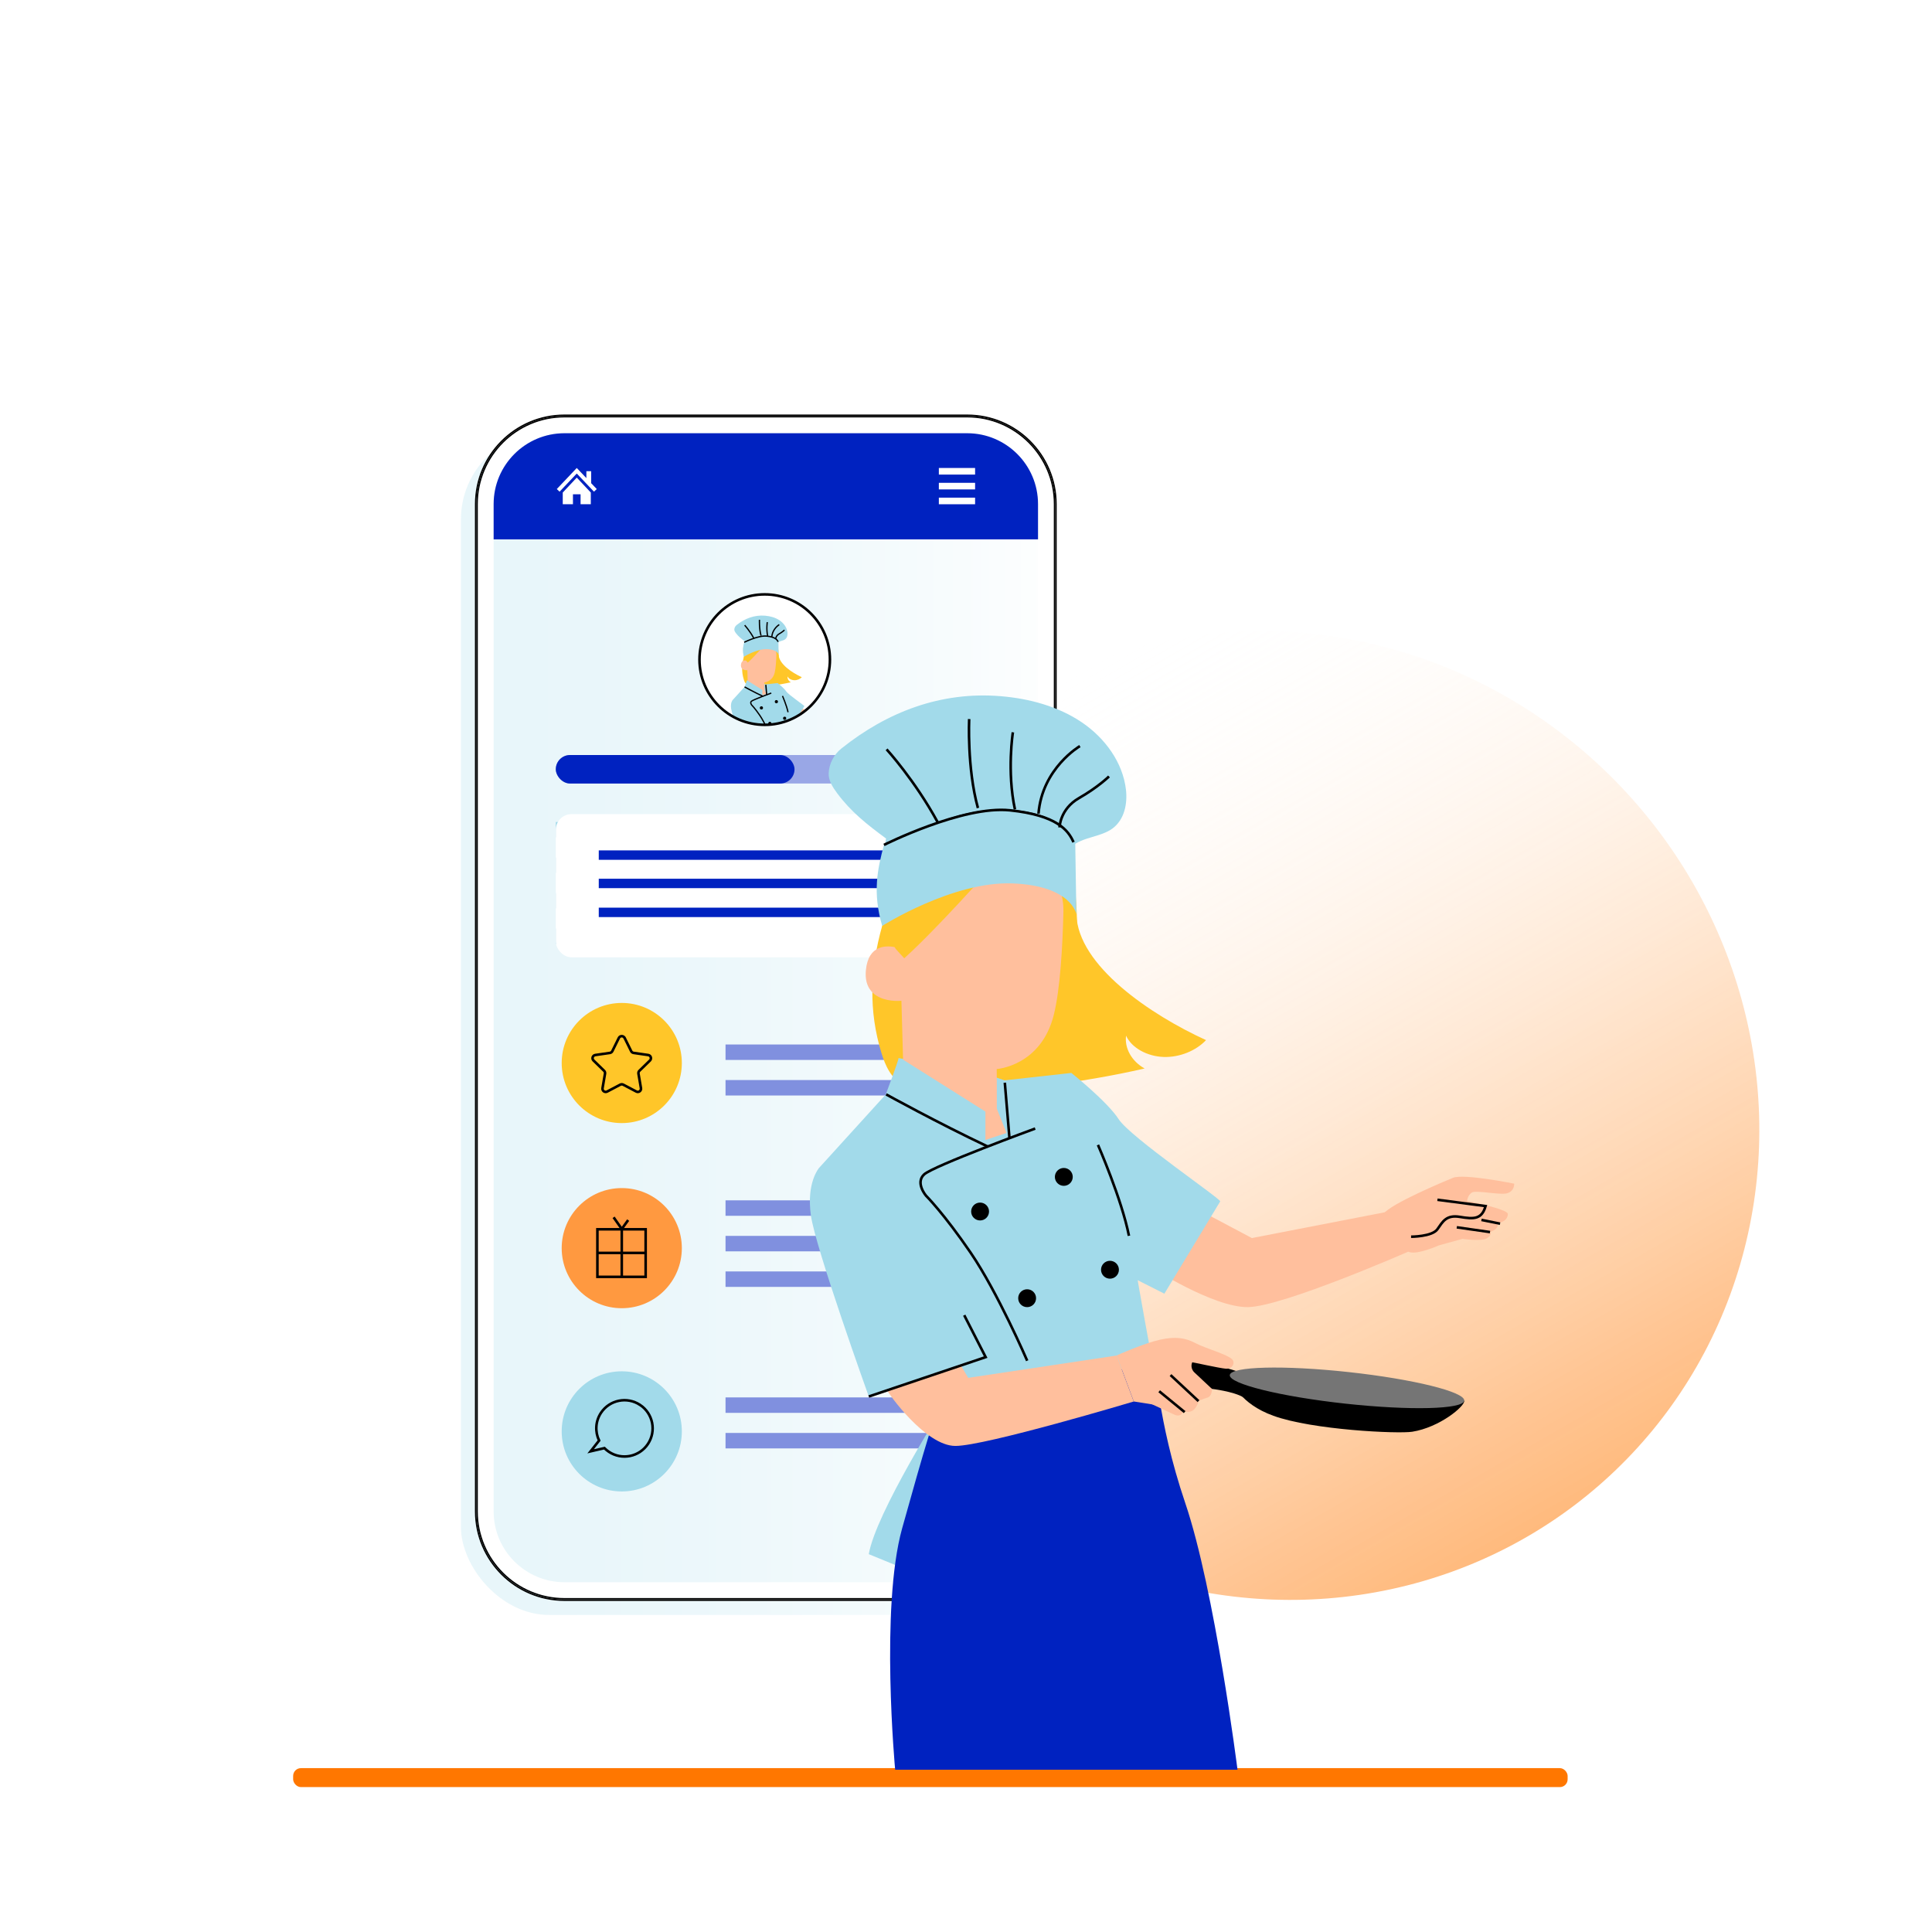<?xml version="1.0" encoding="UTF-8"?>
<svg xmlns="http://www.w3.org/2000/svg" xmlns:xlink="http://www.w3.org/1999/xlink" id="Laag_1" viewBox="0 0 750 750">
  <defs>
    <style>.cls-1,.cls-2,.cls-3,.cls-4{fill:none;}.cls-2{stroke-linejoin:round;}.cls-2,.cls-3,.cls-4{stroke:#000;}.cls-5{clip-path:url(#clippath);}.cls-6{fill:#0022c0;}.cls-7{fill:#ff9c6a;}.cls-8,.cls-9,.cls-10{fill:#fff;}.cls-11{fill:#ffc629;}.cls-12{fill:#ffbf9d;}.cls-13{fill:#ff9940;}.cls-14{fill:#f70;}.cls-15{fill:#99a7e6;}.cls-16{fill:#1a2e35;}.cls-17{fill:#a2daea;}.cls-18{fill:#8090df;}.cls-19{fill:#757575;}.cls-20{fill:url(#Naamloos_verloop_5);filter:url(#drop-shadow-3);opacity:.5;}.cls-3,.cls-4{stroke-miterlimit:10;}.cls-21{fill:url(#Naamloos_verloop_2);opacity:.51;}.cls-9{filter:url(#drop-shadow-1);}.cls-10{filter:url(#drop-shadow-2);}.cls-4{stroke-width:.5px;}</style>
    <linearGradient id="Naamloos_verloop_2" x1="-20181.33" y1="-1638.29" x2="-19800.63" y2="-1638.29" gradientTransform="translate(6608.45 -18670.75) rotate(-76.94)" gradientUnits="userSpaceOnUse">
      <stop offset="0" stop-color="#f70"></stop>
      <stop offset=".12" stop-color="#ff8318" stop-opacity=".9"></stop>
      <stop offset=".38" stop-color="#ffa556" stop-opacity=".66"></stop>
      <stop offset=".75" stop-color="#ffdab9" stop-opacity=".27"></stop>
      <stop offset="1" stop-color="#fff" stop-opacity="0"></stop>
    </linearGradient>
    <filter id="drop-shadow-1" filterUnits="userSpaceOnUse">
      <feOffset dx="2" dy="2"></feOffset>
      <feGaussianBlur result="blur" stdDeviation="5"></feGaussianBlur>
      <feFlood flood-color="#000" flood-opacity=".4"></feFlood>
      <feComposite in2="blur" operator="in"></feComposite>
      <feComposite in="SourceGraphic"></feComposite>
    </filter>
    <filter id="drop-shadow-2" filterUnits="userSpaceOnUse">
      <feOffset dx="-6" dy="6"></feOffset>
      <feGaussianBlur result="blur-2" stdDeviation="5"></feGaussianBlur>
      <feFlood flood-color="#000" flood-opacity=".2"></feFlood>
      <feComposite in2="blur-2" operator="in"></feComposite>
      <feComposite in="SourceGraphic"></feComposite>
    </filter>
    <linearGradient id="Naamloos_verloop_5" x1="184.93" y1="391.2" x2="409.65" y2="391.2" gradientUnits="userSpaceOnUse">
      <stop offset="0" stop-color="#a2daea"></stop>
      <stop offset=".2" stop-color="#a6dbeb"></stop>
      <stop offset=".43" stop-color="#b4e1ee"></stop>
      <stop offset=".67" stop-color="#caeaf3"></stop>
      <stop offset=".92" stop-color="#eaf6fa"></stop>
      <stop offset="1" stop-color="#f6fbfd"></stop>
    </linearGradient>
    <filter id="drop-shadow-3" filterUnits="userSpaceOnUse">
      <feOffset dx="-6" dy="6"></feOffset>
      <feGaussianBlur result="blur-3" stdDeviation="5"></feGaussianBlur>
      <feFlood flood-color="#000" flood-opacity=".2"></feFlood>
      <feComposite in2="blur-3" operator="in"></feComposite>
      <feComposite in="SourceGraphic"></feComposite>
    </filter>
    <clipPath id="clippath">
      <circle class="cls-1" cx="296.86" cy="256.06" r="25.32"></circle>
    </clipPath>
  </defs>
  <ellipse class="cls-21" cx="495.33" cy="433" rx="185" ry="190.64" transform="translate(-162.26 453.48) rotate(-42.94)"></ellipse>
  <g>
    <path class="cls-9" d="m219.12,160.92h156.34c19.18,0,34.75,15.57,34.75,34.75v391.06c0,19.18-15.57,34.75-34.75,34.75h-156.34c-19.18,0-34.75-15.57-34.75-34.75V195.67c0-19.18,15.57-34.75,34.75-34.75Z"></path>
    <path class="cls-10" d="m191.62,586.73c0,15.16,12.33,27.49,27.49,27.49h156.34c15.16,0,27.49-12.33,27.49-27.49V209.38h-211.33v377.35Z"></path>
    <rect class="cls-20" x="184.93" y="161.48" width="224.72" height="459.44" rx="34.19" ry="34.19"></rect>
    <path class="cls-8" d="m375.46,162.04h-156.34c-18.54,0-33.63,15.09-33.63,33.63v391.06c0,18.54,15.09,33.63,33.63,33.63h156.34c18.54,0,33.63-15.09,33.63-33.63V195.67c0-18.55-15.09-33.63-33.63-33.63Zm27.49,424.69c0,15.16-12.33,27.49-27.49,27.49h-156.34c-15.16,0-27.49-12.33-27.49-27.49V195.67c0-15.16,12.33-27.49,27.49-27.49h156.34c15.16,0,27.49,12.33,27.49,27.49v391.06Z"></path>
    <path d="m375.46,160.92h-156.34c-19.16,0-34.75,15.59-34.75,34.75v391.06c0,19.16,15.59,34.75,34.75,34.75h156.34c19.16,0,34.75-15.59,34.75-34.75V195.67c0-19.16-15.59-34.75-34.75-34.75Zm34.19,425.81c0,3.25-.45,6.39-1.3,9.36s-2.08,5.78-3.65,8.37c-1.43,2.35-3.13,4.51-5.06,6.45-1.16,1.16-2.4,2.24-3.72,3.22-1.43,1.07-2.94,2.02-4.52,2.86-4.76,2.51-10.18,3.93-15.93,3.93h-156.34c-3.37,0-6.62-.49-9.69-1.4-1.02-.3-2.03-.65-3.01-1.05-.44-.17-.87-.36-1.3-.55-1-.45-1.97-.94-2.91-1.48-.58-.33-1.15-.68-1.71-1.04-.3-.19-.59-.39-.89-.59-3.47-2.42-6.48-5.45-8.85-8.96-.61-.91-1.19-1.85-1.71-2.82-.26-.48-.52-.98-.76-1.47-.48-1-.91-2.02-1.3-3.07-.58-1.57-1.04-3.2-1.38-4.87-.11-.56-.21-1.12-.3-1.68-.26-1.7-.39-3.44-.39-5.21h0V195.67h0c0-5.31,1.21-10.34,3.37-14.82.24-.5.49-.99.76-1.47.42-.78.88-1.54,1.37-2.28.63-.98,1.31-1.92,2.04-2.82.45-.56.92-1.12,1.41-1.65.39-.43.79-.85,1.2-1.25,6.18-6.11,14.67-9.89,24.05-9.89h156.34c10.07,0,19.12,4.35,25.38,11.28,1.44,1.6,2.74,3.33,3.86,5.18.39.65.76,1.31,1.11,1.98,1.47,2.84,2.55,5.91,3.18,9.14.42,2.14.65,4.34.65,6.61v391.06Z"></path>
    <path d="m184.93,195.67h0c0-5.31,1.21-10.34,3.37-14.82-2.16,4.48-3.37,9.51-3.37,14.82Z"></path>
    <path d="m188.3,601.55c-.48-1-.91-2.02-1.3-3.07.38,1.05.82,2.07,1.3,3.07Z"></path>
    <path d="m190.77,605.85c-.61-.91-1.19-1.85-1.71-2.82.53.97,1.1,1.91,1.71,2.82Z"></path>
    <path d="m375.46,161.48c10.07,0,19.12,4.35,25.38,11.28-6.26-6.93-15.31-11.28-25.38-11.28h-156.34c-9.38,0-17.87,3.78-24.05,9.89,6.18-6.11,14.67-9.89,24.05-9.89h156.34Z"></path>
    <path d="m219.12,620.92c-3.37,0-6.62-.49-9.69-1.4,3.07.91,6.32,1.4,9.69,1.4h156.34c5.75,0,11.17-1.42,15.93-3.93-4.76,2.51-10.18,3.93-15.93,3.93h-156.34Z"></path>
    <path d="m409.65,195.67v391.06c0,3.25-.45,6.39-1.3,9.36.84-2.97,1.3-6.11,1.3-9.36V195.67c0-2.26-.23-4.47-.65-6.61.42,2.14.65,4.34.65,6.61Z"></path>
    <path d="m184.93,586.73c0,1.77.13,3.51.39,5.21-.26-1.7-.39-3.44-.39-5.21h0Z"></path>
    <path d="m409.65,195.67c0-2.26-.23-4.47-.65-6.61-.63-3.23-1.71-6.31-3.18-9.14-.35-.67-.72-1.33-1.11-1.98-1.12-1.85-2.42-3.59-3.86-5.18-6.26-6.93-15.31-11.28-25.38-11.28h-156.34c-9.38,0-17.87,3.78-24.05,9.89-.41.41-.81.83-1.2,1.25-.49.53-.95,1.09-1.41,1.65-.73.9-1.41,1.85-2.04,2.82-.48.74-.94,1.5-1.37,2.28-.26.48-.52.98-.76,1.47-2.16,4.48-3.37,9.51-3.37,14.82v391.06c0,1.77.13,3.51.39,5.21.09.57.19,1.13.3,1.68.34,1.67.8,3.29,1.38,4.87.38,1.05.82,2.07,1.3,3.07.24.5.49.99.76,1.47.53.97,1.1,1.91,1.71,2.82,2.37,3.51,5.38,6.54,8.85,8.96.29.2.59.4.89.59.56.36,1.13.71,1.71,1.04.94.54,1.92,1.03,2.91,1.48.43.19.86.38,1.3.55.98.39,1.99.74,3.01,1.05,3.07.91,6.32,1.4,9.69,1.4h156.34c5.75,0,11.18-1.42,15.93-3.93,1.59-.84,3.1-1.79,4.52-2.86,1.32-.98,2.56-2.06,3.72-3.22,1.93-1.93,3.64-4.1,5.06-6.45,1.57-2.58,2.81-5.39,3.65-8.37s1.3-6.11,1.3-9.36V195.67Zm-.56,391.06c0,18.54-15.09,33.63-33.63,33.63h-156.34c-18.54,0-33.63-15.09-33.63-33.63V195.67c0-18.55,15.09-33.63,33.63-33.63h156.34c18.54,0,33.63,15.09,33.63,33.63v391.06Z"></path>
    <path d="m205.12,617.93c-1-.45-1.97-.94-2.91-1.48.94.54,1.92,1.03,2.91,1.48Z"></path>
    <path d="m399.64,610.91c-1.16,1.16-2.4,2.24-3.72,3.22,1.32-.98,2.56-2.06,3.72-3.22Z"></path>
    <path d="m405.81,179.92c1.47,2.84,2.55,5.91,3.18,9.14-.63-3.23-1.71-6.31-3.18-9.14Z"></path>
    <path d="m190.42,177.1c.63-.98,1.31-1.92,2.04-2.82-.73.9-1.41,1.85-2.04,2.82Z"></path>
    <path class="cls-6" d="m375.46,168.18h-156.34c-15.16,0-27.49,12.33-27.49,27.49v13.71h211.33v-13.71c0-15.16-12.33-27.49-27.49-27.49Z"></path>
    <g>
      <g>
        <rect class="cls-8" x="364.46" y="181.67" width="14.07" height="2.56"></rect>
        <rect class="cls-8" x="364.46" y="193.19" width="14.07" height="2.56"></rect>
        <rect class="cls-8" x="364.46" y="187.43" width="14.07" height="2.56"></rect>
      </g>
      <g>
        <polygon class="cls-8" points="229.49 187.57 229.49 182.92 227.63 182.92 227.63 185.6 223.9 181.67 216.15 189.85 217.23 190.87 223.9 183.82 230.58 190.87 231.66 189.85 229.49 187.57"></polygon>
        <polygon class="cls-8" points="218.46 191.2 218.46 195.74 222.42 195.74 222.42 191.89 225.38 191.89 225.38 195.74 229.35 195.74 229.35 191.2 223.9 185.4 218.46 191.2"></polygon>
      </g>
    </g>
  </g>
  <rect class="cls-18" x="281.65" y="405.47" width="96.3" height="6"></rect>
  <rect class="cls-18" x="281.65" y="419.27" width="96.3" height="6"></rect>
  <rect class="cls-18" x="281.65" y="465.97" width="96.3" height="6"></rect>
  <rect class="cls-18" x="281.65" y="479.77" width="96.3" height="6"></rect>
  <rect class="cls-18" x="281.65" y="493.57" width="96.3" height="6"></rect>
  <rect class="cls-18" x="281.65" y="542.47" width="96.3" height="6"></rect>
  <rect class="cls-18" x="281.65" y="556.27" width="96.3" height="6"></rect>
  <g>
    <rect class="cls-17" x="215.76" y="319.1" width="162.2" height="6"></rect>
    <rect class="cls-17" x="215.76" y="332.88" width="162.2" height="6"></rect>
    <rect class="cls-17" x="215.76" y="346.66" width="162.2" height="6"></rect>
    <rect class="cls-17" x="215.76" y="360.44" width="162.2" height="6"></rect>
  </g>
  <circle class="cls-13" cx="241.37" cy="484.53" r="23.32"></circle>
  <circle class="cls-17" cx="241.37" cy="555.66" r="23.32"></circle>
  <circle class="cls-11" cx="241.37" cy="412.66" r="23.32"></circle>
  <path class="cls-3" d="m242.48,402.92l2.54,5.14c.18.37.53.62.93.68l5.68.82c1.02.15,1.42,1.4.69,2.12l-4.11,4c-.29.29-.43.7-.36,1.1l.97,5.65c.17,1.01-.89,1.79-1.8,1.31l-5.08-2.67c-.36-.19-.79-.19-1.16,0l-5.08,2.67c-.91.48-1.97-.29-1.8-1.31l.97-5.65c.07-.4-.06-.81-.36-1.1l-4.11-4c-.74-.72-.33-1.97.69-2.12l5.68-.82c.4-.06.75-.31.93-.68l2.54-5.14c.46-.92,1.77-.92,2.23,0Z"></path>
  <path class="cls-3" d="m248.48,545.4c-5.02-3.35-11.81-1.99-15.16,3.03-2.22,3.33-2.36,7.43-.75,10.79l-3.29,4.18,5.35-1.24c.52.52,1.09,1,1.73,1.42,5.02,3.35,11.81,1.99,15.16-3.03,3.35-5.02,1.99-11.81-3.03-15.16Z"></path>
  <polyline class="cls-2" points="243.85 473.64 241.37 477.08 238.2 472.56"></polyline>
  <rect class="cls-3" x="231.91" y="477.21" width="18.73" height="18.46"></rect>
  <g>
    <line class="cls-3" x1="241.37" y1="477.08" x2="241.37" y2="495.68"></line>
    <line class="cls-3" x1="232.07" y1="486.38" x2="250.67" y2="486.38"></line>
  </g>
  <rect class="cls-8" x="215.76" y="316.04" width="162.2" height="55.6" rx="6.12" ry="6.12"></rect>
  <rect class="cls-6" x="232.44" y="330.12" width="128.83" height="3.66"></rect>
  <rect class="cls-6" x="232.44" y="341.12" width="128.83" height="3.66"></rect>
  <rect class="cls-6" x="232.44" y="352.35" width="128.83" height="3.66"></rect>
  <rect class="cls-15" x="215.76" y="293.1" width="162.2" height="11.06" rx="5.53" ry="5.53"></rect>
  <rect class="cls-6" x="215.76" y="293.1" width="92.67" height="11.06" rx="5.53" ry="5.53"></rect>
  <rect class="cls-14" x="113.8" y="686.39" width="494.75" height="7.36" rx="3.02" ry="3.02"></rect>
  <g>
    <g>
      <path class="cls-11" d="m417.85,354.92l-75.39,4.5c-4.7,16.74-5.37,32.89-.24,49.48,1.46,4.73,3.63,9.73,8.6,12.48,4.45,2.46,10.23,2.61,15.65,2.55,26.27-.28,52.53-3.36,77.87-9.14-4.99-2.77-7.86-7.85-7.2-12.74,2.16,4.79,8.29,8.06,14.61,8.26,6.32.2,12.57-2.47,16.44-6.54-21.44-9.76-49.82-28.91-50.33-48.85Z"></path>
      <g>
        <path d="m480.78,532.45c-.28.07-22.24-6.91-22.24-6.91l-6.9,5.45,18.83,8.18s8.31.95,12.3,3.3c3.98,2.35-1.98-10.02-1.98-10.02Z"></path>
        <path d="m477.41,533.8s.04.22.14.61c.64,2.29,3.77,10.47,16.76,15.19,15.22,5.52,48.4,7.06,53.91,6.2,10.66-1.68,20.61-9.99,20.19-12.07"></path>
        <path class="cls-19" d="m568.41,543.73c-.37,3.38-21.04,3.9-46.17,1.16s-45.2-7.71-44.84-11.09c.37-3.38,21.04-3.9,46.17-1.16,25.13,2.74,45.2,7.71,44.84,11.09Z"></path>
      </g>
      <path class="cls-12" d="m558.45,483.49l9.29-2.57s7.67,1.16,9.65-.31c1.98-1.47,1.04-2.32,1.04-2.32,4.18-1.58,2.69-3.43,2.69-3.43,0,0,4.15-.32,4.23-3.59.04-1.91-15.83-5.07-15.83-5.07,0,0,.15-2.05,1.77-3.21,1.62-1.16,10.98,1.09,13.85.21,2.87-.87,2.67-3.7,2.67-3.7,0,0-19.64-3.99-23.77-2.27-4.14,1.72-23.99,10-27.02,14.01l6.6,13.77s.4.21,3.69,1.1c3.29.9,11.16-2.61,11.16-2.61Z"></path>
      <path class="cls-12" d="m458.78,466.18l27.2,14.43,53.1-10.3,7.54,15.61s-48.53,21.26-62.08,21.5c-13.55.23-38.19-15.74-38.19-15.74l12.42-25.5Z"></path>
      <g>
        <path class="cls-17" d="m415.91,416.52s13.94,11.08,18.37,17.97c4.43,6.9,39.89,31.05,39.4,31.9-.49.85-21.67,35.82-21.67,35.82l-11.77-5.94-24.33-78.52"></path>
        <path class="cls-17" d="m366.37,545.72s-26.44,41.72-29.11,57.61l29.11,11.92v-69.53Z"></path>
        <path class="cls-17" d="m348.81,410.75c0,1.05-4.98,14.15-4.98,14.15l-25.95,28.57,50.06,81.52,4.98,12.32,77.06-4.46s-11.01-58.45-11.79-68.15c-.79-9.7-22.28-58.19-22.28-58.19l-25.95,2.88-7.6-2.62-33.55-6.03Z"></path>
        <path class="cls-6" d="m364.77,546.12c-.97-.39-6.01,16.44-14.57,47.22-8.56,30.78-2.7,93.67-2.7,93.67h132.9s-8.79-69.63-20.27-103.49c-11.33-33.41-10.73-54.41-13.25-54.19-2.52.22-82.1,16.78-82.1,16.78Z"></path>
        <path class="cls-17" d="m317.89,453.48s-4.89,5.64-3.1,18.35c1.79,12.71,22.48,70.3,22.48,70.3l45.36-15.3-24.04-47.79-16.66-20.88-24.05-4.68Z"></path>
        <circle cx="380.47" cy="470.31" r="3.47"></circle>
        <circle cx="412.97" cy="456.87" r="3.47"></circle>
        <path d="m402.2,503.96c0,1.91-1.55,3.47-3.47,3.47s-3.47-1.55-3.47-3.47,1.55-3.47,3.47-3.47,3.47,1.55,3.47,3.47Z"></path>
        <circle cx="430.89" cy="492.91" r="3.47"></circle>
        <path class="cls-7" d="m455.18,546.9c.06-.14,1.09.21,2.38.55,1.28.35,2.35.58,2.33.73-.01.14-1.14.14-2.47-.22-1.33-.36-2.3-.93-2.24-1.06Z"></path>
      </g>
      <g>
        <path class="cls-12" d="m344.43,539.71c.17.9,14.77,21.6,26.45,21.6s69.24-17.25,69.24-17.25l-6.66-17.84-57.6,8.66-2.84-4.81-28.59,9.64Z"></path>
        <path class="cls-12" d="m433.47,526.22c.3-.25,10.99-4.87,16.89-6.16,5.9-1.29,9.76-.75,13.65,1.31,3.89,2.06,12.41,4.38,14.26,6.27,1.4,1.44.12,3.94-2.5,3.68-2.62-.25-12.69-2.5-12.9-2.48-.04,0-.1.11-.15.27-.45,1.29-.06,2.73.94,3.67l6.82,6.39s.1,2.86-1.79,3.39c-1.89.53-3.42,1.34-3.42,1.34,0,0-.77,3.86-3.75,4.19-2.99.33-12.05-2.57-12.49-2.63-.44-.06-8.9-1.41-8.9-1.41l-6.66-17.84Z"></path>
        <path class="cls-12" d="m445.76,544.45c3.23,1.51,6.47,3.01,9.7,4.52.69.32,1.45.65,2.2.5,1.12-.23,1.75-1.4,2.22-2.45"></path>
      </g>
      <g>
        <g>
          <path class="cls-11" d="m351.16,330.27c10.04-7.7,20.18-9.05,33.02-8.86,7.24.11,8.36-4.04,13.53-2.48,5.17,1.56,9.78,4.49,12.75,8.97,3.53,5.32,6.44,11.25,6.94,17.61.51,6.53,1.02,13.1.32,19.61,0,.07-.01.13-.02.2-1.14,10.24-9.2,18.35-19.4,19.78l-4.11.58c-9.24.02-18.61.02-27.53-2.35-8.93-2.38-13.14,21.54-16.51,12.99-11.4-28.91-9.15-58.25,1.01-66.04Z"></path>
          <path class="cls-12" d="m388.19,324.19l-6.67-.99-25.96,9.38c-3.71.07-6.75,2.97-7,6.67l2.01,72.11,31.97,20.16v11.02l8.19-2.73-3.76-9.39c.03-6.8-.04-15.42-.04-15.42,0,0,17.21-1.13,22.17-21.09,2.47-9.93,3.4-26.47,3.72-40.04.29-12.21-9.58-29.16-24.65-29.69Z"></path>
          <path class="cls-12" d="m350.96,373.42c.13-1.51-1.31-5.21-2.77-5.57-3.92-.96-11.11-1.27-12.06,8.82-1.29,13.79,14.78,12,14.84,11.6.05-.31-.45-9.65,0-14.85Z"></path>
          <path class="cls-11" d="m347.62,368.26l3.4,3.75c15.62-14.03,46.4-49.43,44.68-47.31,0,0-10.25-4.6-21.58-3.04-11.33,1.56-32.9,6.53-32.99,19.83-.09,13.31,6.5,26.77,6.5,26.77Z"></path>
        </g>
        <g>
          <path class="cls-17" d="m413.65,336.16c-1.17-2.56.11-5.65,2.29-7.53s5.08-2.82,7.9-3.66c2.82-.84,5.73-1.66,8.06-3.38,4.61-3.42,5.83-9.61,5.19-15.1-1.23-10.49-8.08-19.97-17.18-26.12-9.1-6.14-20.25-9.18-31.41-10.11-23.21-1.93-44.11,6.1-61.89,20.32-2.92,2.33-4.75,5.92-4.92,9.52-.13,2.86,1.55,5.48,3.29,7.82,5.35,7.21,11.63,12.19,18.99,17.59l-2.07,11.78,71.74-1.14Z"></path>
          <path class="cls-17" d="m342.46,359.42c-3.81-13.04-1.81-22.12.69-31.42,0,0,30.87-18.42,56.31-12.6,0,0,15.89,3.19,17.94,11.44l.45,28.09s-1.73-11.11-24.87-11.99c-23.14-.88-50.52,16.49-50.52,16.49Z"></path>
        </g>
        <path class="cls-16" d="m416.75,326.94s-.16-.24-.41-.71c-.13-.23-.26-.53-.48-.86-.22-.33-.47-.7-.74-1.12-1.18-1.63-3.3-3.74-6.5-5.41-3.18-1.7-7.36-2.96-12.09-3.6-4.73-.65-10.03-.74-15.5,0-2.74.36-5.38.91-7.9,1.56-2.52.65-4.9,1.46-7.18,2.21-4.54,1.53-8.58,3.07-11.95,4.43-3.37,1.35-6.06,2.52-7.93,3.32-.9.38-1.61.69-2.15.92-.49.21-.76.31-.76.29s.24-.15.72-.39c.53-.25,1.23-.59,2.11-1.01,1.84-.86,4.52-2.08,7.87-3.48,3.35-1.4,7.38-2.98,11.93-4.54,2.27-.77,4.66-1.59,7.2-2.25,2.54-.66,5.2-1.23,7.96-1.59,5.52-.74,10.87-.64,15.64.04,4.77.67,8.99,1.98,12.2,3.75,3.23,1.74,5.35,3.93,6.5,5.61.26.43.5.81.71,1.16.2.34.32.65.44.89.22.49.33.75.32.75Z"></path>
      </g>
    </g>
    <polyline class="cls-3" points="374.31 510.56 382.63 526.83 337.26 542.12"></polyline>
    <path class="cls-3" d="m398.76,528.23s-11.48-26.58-21.91-41.86-17.38-22.21-17.38-22.21c0,0-4.24-4.98-.74-8.24,3.5-3.27,43.13-17.82,43.13-17.82"></path>
    <path class="cls-3" d="m344,424.84s19.86,10.98,39.42,20.24"></path>
    <line class="cls-3" x1="390.07" y1="420.3" x2="391.87" y2="441.83"></line>
    <path class="cls-3" d="m426.23,444.45s9.2,21.01,12.03,35.29"></path>
    <path class="cls-3" d="m343.15,328s30.61-15.37,48.88-13.44c18.27,1.93,22.68,7.73,24.71,12.38"></path>
    <path class="cls-3" d="m376.23,279.14s-.89,19.02,3.4,34.53"></path>
    <path class="cls-3" d="m393.2,284.28s-2.38,15.11.8,29.94"></path>
    <path class="cls-3" d="m419.22,289.64s-14.63,8.51-16.08,26.22"></path>
    <path class="cls-3" d="m430.51,301.41s-4.18,4.13-11.63,8.4-7.57,11.39-7.57,11.39"></path>
    <path class="cls-3" d="m344.17,290.89s10.96,11.96,19.84,28.31"></path>
    <line class="cls-3" x1="465.26" y1="543.91" x2="454.4" y2="533.8"></line>
    <line class="cls-3" x1="459.88" y1="548.18" x2="449.99" y2="540.08"></line>
    <path class="cls-3" d="m547.78,480.09s8.17,0,10.22-2.9c2.05-2.9,3.38-5.7,8.77-4.79s8.46.97,9.93-4.2l-18.69-2.45"></path>
    <line class="cls-3" x1="582.32" y1="475.03" x2="575.1" y2="473.57"></line>
    <line class="cls-3" x1="578.42" y1="478.29" x2="565.52" y2="476.44"></line>
  </g>
  <g>
    <g class="cls-5">
      <g>
        <circle class="cls-8" cx="296.86" cy="256.06" r="25.32"></circle>
        <g>
          <g>
            <path class="cls-11" d="m302.27,254.16l-13.49.8c-.84,2.99-.96,5.89-.04,8.85.26.85.65,1.74,1.54,2.23.8.44,1.83.47,2.8.46,4.7-.05,9.4-.6,13.93-1.64-.89-.5-1.41-1.4-1.29-2.28.39.86,1.48,1.44,2.61,1.48s2.25-.44,2.94-1.17c-3.84-1.75-8.91-5.17-9-8.74Z"></path>
            <g>
              <path d="m313.53,285.92s-3.98-1.24-3.98-1.24l-1.24.97,3.37,1.46s1.49.17,2.2.59c.71.42-.36-1.79-.36-1.79Z"></path>
              <path d="m312.92,286.16s0,.04.03.11c.11.41.67,1.87,3,2.72,2.72.99,8.66,1.26,9.64,1.11,1.91-.3,3.69-1.79,3.61-2.16"></path>
              <path class="cls-19" d="m329.2,287.93c-.07.61-3.76.7-8.26.21-4.5-.49-8.09-1.38-8.02-1.98.07-.61,3.76-.7,8.26-.21,4.5.49,8.09,1.38,8.02,1.98Z"></path>
            </g>
            <path class="cls-12" d="m327.42,277.16l1.66-.46s1.37.21,1.73-.06c.35-.26.19-.41.19-.41.75-.28.48-.61.48-.61,0,0,.74-.06.76-.64,0-.34-2.83-.91-2.83-.91,0,0,.03-.37.32-.57.29-.21,1.96.19,2.48.04.51-.16.48-.66.48-.66,0,0-3.51-.71-4.25-.41-.74.31-4.29,1.79-4.83,2.51l1.18,2.46s.07.04.66.2c.59.16,2-.47,2-.47Z"></path>
            <path class="cls-12" d="m309.59,274.06l4.87,2.58,9.5-1.84,1.35,2.79s-8.68,3.8-11.11,3.85c-2.42.04-6.83-2.82-6.83-2.82l2.22-4.56Z"></path>
            <g>
              <path class="cls-17" d="m301.92,265.18s2.49,1.98,3.29,3.22c.79,1.23,7.14,5.55,7.05,5.71-.09.15-3.88,6.41-3.88,6.41l-2.11-1.06-4.35-14.05"></path>
              <path class="cls-17" d="m293.06,288.29s-4.73,7.46-5.21,10.31l5.21,2.13v-12.44Z"></path>
              <path class="cls-17" d="m289.92,264.14c0,.19-.89,2.53-.89,2.53l-4.64,5.11,8.96,14.58.89,2.2,13.79-.8s-1.97-10.46-2.11-12.19c-.14-1.74-3.99-10.41-3.99-10.41l-4.64.52-1.36-.47-6-1.08Z"></path>
              <path class="cls-6" d="m292.77,288.36c-.17-.07-1.07,2.94-2.61,8.45-1.53,5.51-.48,16.76-.48,16.76h23.78s-1.57-12.46-3.63-18.51c-2.03-5.98-1.92-9.73-2.37-9.7-.45.04-14.69,3-14.69,3Z"></path>
              <path class="cls-17" d="m284.38,271.79s-.88,1.01-.56,3.28c.32,2.27,4.02,12.58,4.02,12.58l8.12-2.74-4.3-8.55-2.98-3.74-4.3-.84Z"></path>
              <circle cx="295.58" cy="274.8" r=".62"></circle>
              <circle cx="301.39" cy="272.39" r=".62"></circle>
              <path d="m299.47,280.82c0,.34-.28.62-.62.62s-.62-.28-.62-.62.28-.62.62-.62.62.28.62.62Z"></path>
              <circle cx="304.6" cy="278.84" r=".62"></circle>
              <path class="cls-7" d="m308.94,288.5s.2.04.43.1c.23.06.42.1.42.13,0,.02-.2.03-.44-.04-.24-.06-.41-.17-.4-.19Z"></path>
            </g>
            <g>
              <path class="cls-12" d="m289.13,287.21c.03.16,2.64,3.87,4.73,3.87s12.39-3.09,12.39-3.09l-1.19-3.19-10.31,1.55-.51-.86-5.12,1.72Z"></path>
              <path class="cls-12" d="m305.06,284.8c.05-.04,1.97-.87,3.02-1.1,1.06-.23,1.75-.13,2.44.23.7.37,2.22.78,2.55,1.12.25.26.02.7-.45.66-.47-.05-2.27-.45-2.31-.44,0,0-.02.02-.03.05-.08.23-.01.49.17.66l1.22,1.14s.02.51-.32.61c-.34.09-.61.24-.61.24,0,0-.14.69-.67.75-.53.06-2.16-.46-2.23-.47-.08-.01-1.59-.25-1.59-.25l-1.19-3.19Z"></path>
              <path class="cls-12" d="m307.26,288.06c.58.27,1.16.54,1.74.81.12.06.26.12.39.09.2-.04.31-.25.4-.44"></path>
            </g>
            <g>
              <g>
                <path class="cls-11" d="m290.33,249.75c1.8-1.38,3.61-1.62,5.91-1.58,1.3.02,1.5-.72,2.42-.44.92.28,1.75.8,2.28,1.61.63.95,1.15,2.01,1.24,3.15.09,1.17.18,2.34.06,3.51,0,.01,0,.02,0,.03-.2,1.83-1.65,3.28-3.47,3.54l-.74.1c-1.65,0-3.33,0-4.93-.42-1.6-.43-2.35,3.85-2.95,2.32-2.04-5.17-1.64-10.42.18-11.81Z"></path>
                <path class="cls-12" d="m296.96,248.66l-1.19-.18-4.64,1.68c-.66.01-1.21.53-1.25,1.19l.36,12.9,5.72,3.61v1.97l1.47-.49-.67-1.68c0-1.22,0-2.76,0-2.76,0,0,3.08-.2,3.97-3.77.44-1.78.61-4.74.67-7.16.05-2.18-1.71-5.22-4.41-5.31Z"></path>
                <path class="cls-12" d="m290.3,257.47c.02-.27-.23-.93-.5-1-.7-.17-1.99-.23-2.16,1.58-.23,2.47,2.64,2.15,2.65,2.08,0-.06-.08-1.73,0-2.66Z"></path>
                <path class="cls-11" d="m289.7,256.54l.61.67c2.79-2.51,8.3-8.84,7.99-8.46,0,0-1.83-.82-3.86-.54-2.03.28-5.89,1.17-5.9,3.55-.02,2.38,1.16,4.79,1.16,4.79Z"></path>
              </g>
              <g>
                <path class="cls-17" d="m301.51,250.8c-.21-.46.02-1.01.41-1.35s.91-.5,1.41-.65c.5-.15,1.03-.3,1.44-.61.83-.61,1.04-1.72.93-2.7-.22-1.88-1.45-3.57-3.07-4.67-1.63-1.1-3.62-1.64-5.62-1.81-4.15-.34-7.89,1.09-11.07,3.64-.52.42-.85,1.06-.88,1.7-.02.51.28.98.59,1.4.96,1.29,2.08,2.18,3.4,3.15l-.37,2.11,12.83-.2Z"></path>
                <path class="cls-17" d="m288.78,254.96c-.68-2.33-.32-3.96.12-5.62,0,0,5.52-3.3,10.07-2.25,0,0,2.84.57,3.21,2.05l.08,5.02s-.31-1.99-4.45-2.15c-4.14-.16-9.04,2.95-9.04,2.95Z"></path>
              </g>
              <path class="cls-16" d="m302.07,249.15s-.03-.04-.07-.13c-.02-.04-.05-.1-.09-.15-.04-.06-.08-.13-.13-.2-.21-.29-.59-.67-1.16-.97-.57-.3-1.32-.53-2.16-.64-.85-.12-1.79-.13-2.77,0-.49.06-.96.16-1.41.28-.45.12-.88.26-1.28.4-.81.27-1.54.55-2.14.79-.6.24-1.08.45-1.42.59-.16.07-.29.12-.38.16-.09.04-.14.05-.14.05s.04-.03.13-.07c.09-.04.22-.11.38-.18.33-.15.81-.37,1.41-.62.6-.25,1.32-.53,2.13-.81.41-.14.83-.28,1.29-.4.45-.12.93-.22,1.42-.28.99-.13,1.94-.11,2.8,0,.85.12,1.61.35,2.18.67.58.31.96.7,1.16,1,.05.08.09.15.13.21.04.06.06.12.08.16.04.09.06.13.06.13Z"></path>
            </g>
          </g>
          <polyline class="cls-3" points="294.48 282 295.97 284.91 287.85 287.65"></polyline>
          <path class="cls-4" d="m298.85,285.16s-2.05-4.76-3.92-7.49c-1.87-2.73-3.11-3.97-3.11-3.97,0,0-.76-.89-.13-1.47s7.72-3.19,7.72-3.19"></path>
          <path class="cls-4" d="m289.05,266.66s3.55,1.96,7.05,3.62"></path>
          <line class="cls-4" x1="297.3" y1="265.85" x2="297.62" y2="269.7"></line>
          <path class="cls-4" d="m303.76,270.17s1.65,3.76,2.15,6.31"></path>
          <path class="cls-4" d="m288.9,249.34s5.48-2.75,8.74-2.4c3.27.34,4.06,1.38,4.42,2.22"></path>
          <path class="cls-4" d="m294.82,240.6s-.16,3.4.61,6.18"></path>
          <path class="cls-4" d="m297.86,241.52s-.43,2.7.14,5.36"></path>
          <path class="cls-4" d="m302.51,242.48s-2.62,1.52-2.88,4.69"></path>
          <path class="cls-4" d="m304.53,244.58s-.75.74-2.08,1.5-1.35,2.04-1.35,2.04"></path>
          <path class="cls-4" d="m289.08,242.7s1.96,2.14,3.55,5.06"></path>
          <line class="cls-3" x1="310.75" y1="287.97" x2="308.81" y2="286.16"></line>
          <line class="cls-3" x1="309.79" y1="288.73" x2="308.02" y2="287.28"></line>
          <path class="cls-3" d="m325.51,276.55s1.46,0,1.83-.52.61-1.02,1.57-.86,1.51.17,1.78-.75l-3.34-.44"></path>
          <line class="cls-3" x1="331.69" y1="275.64" x2="330.4" y2="275.38"></line>
          <line class="cls-3" x1="330.99" y1="276.23" x2="328.69" y2="275.9"></line>
        </g>
      </g>
    </g>
    <circle class="cls-3" cx="296.86" cy="256.06" r="25.32"></circle>
  </g>
</svg>
